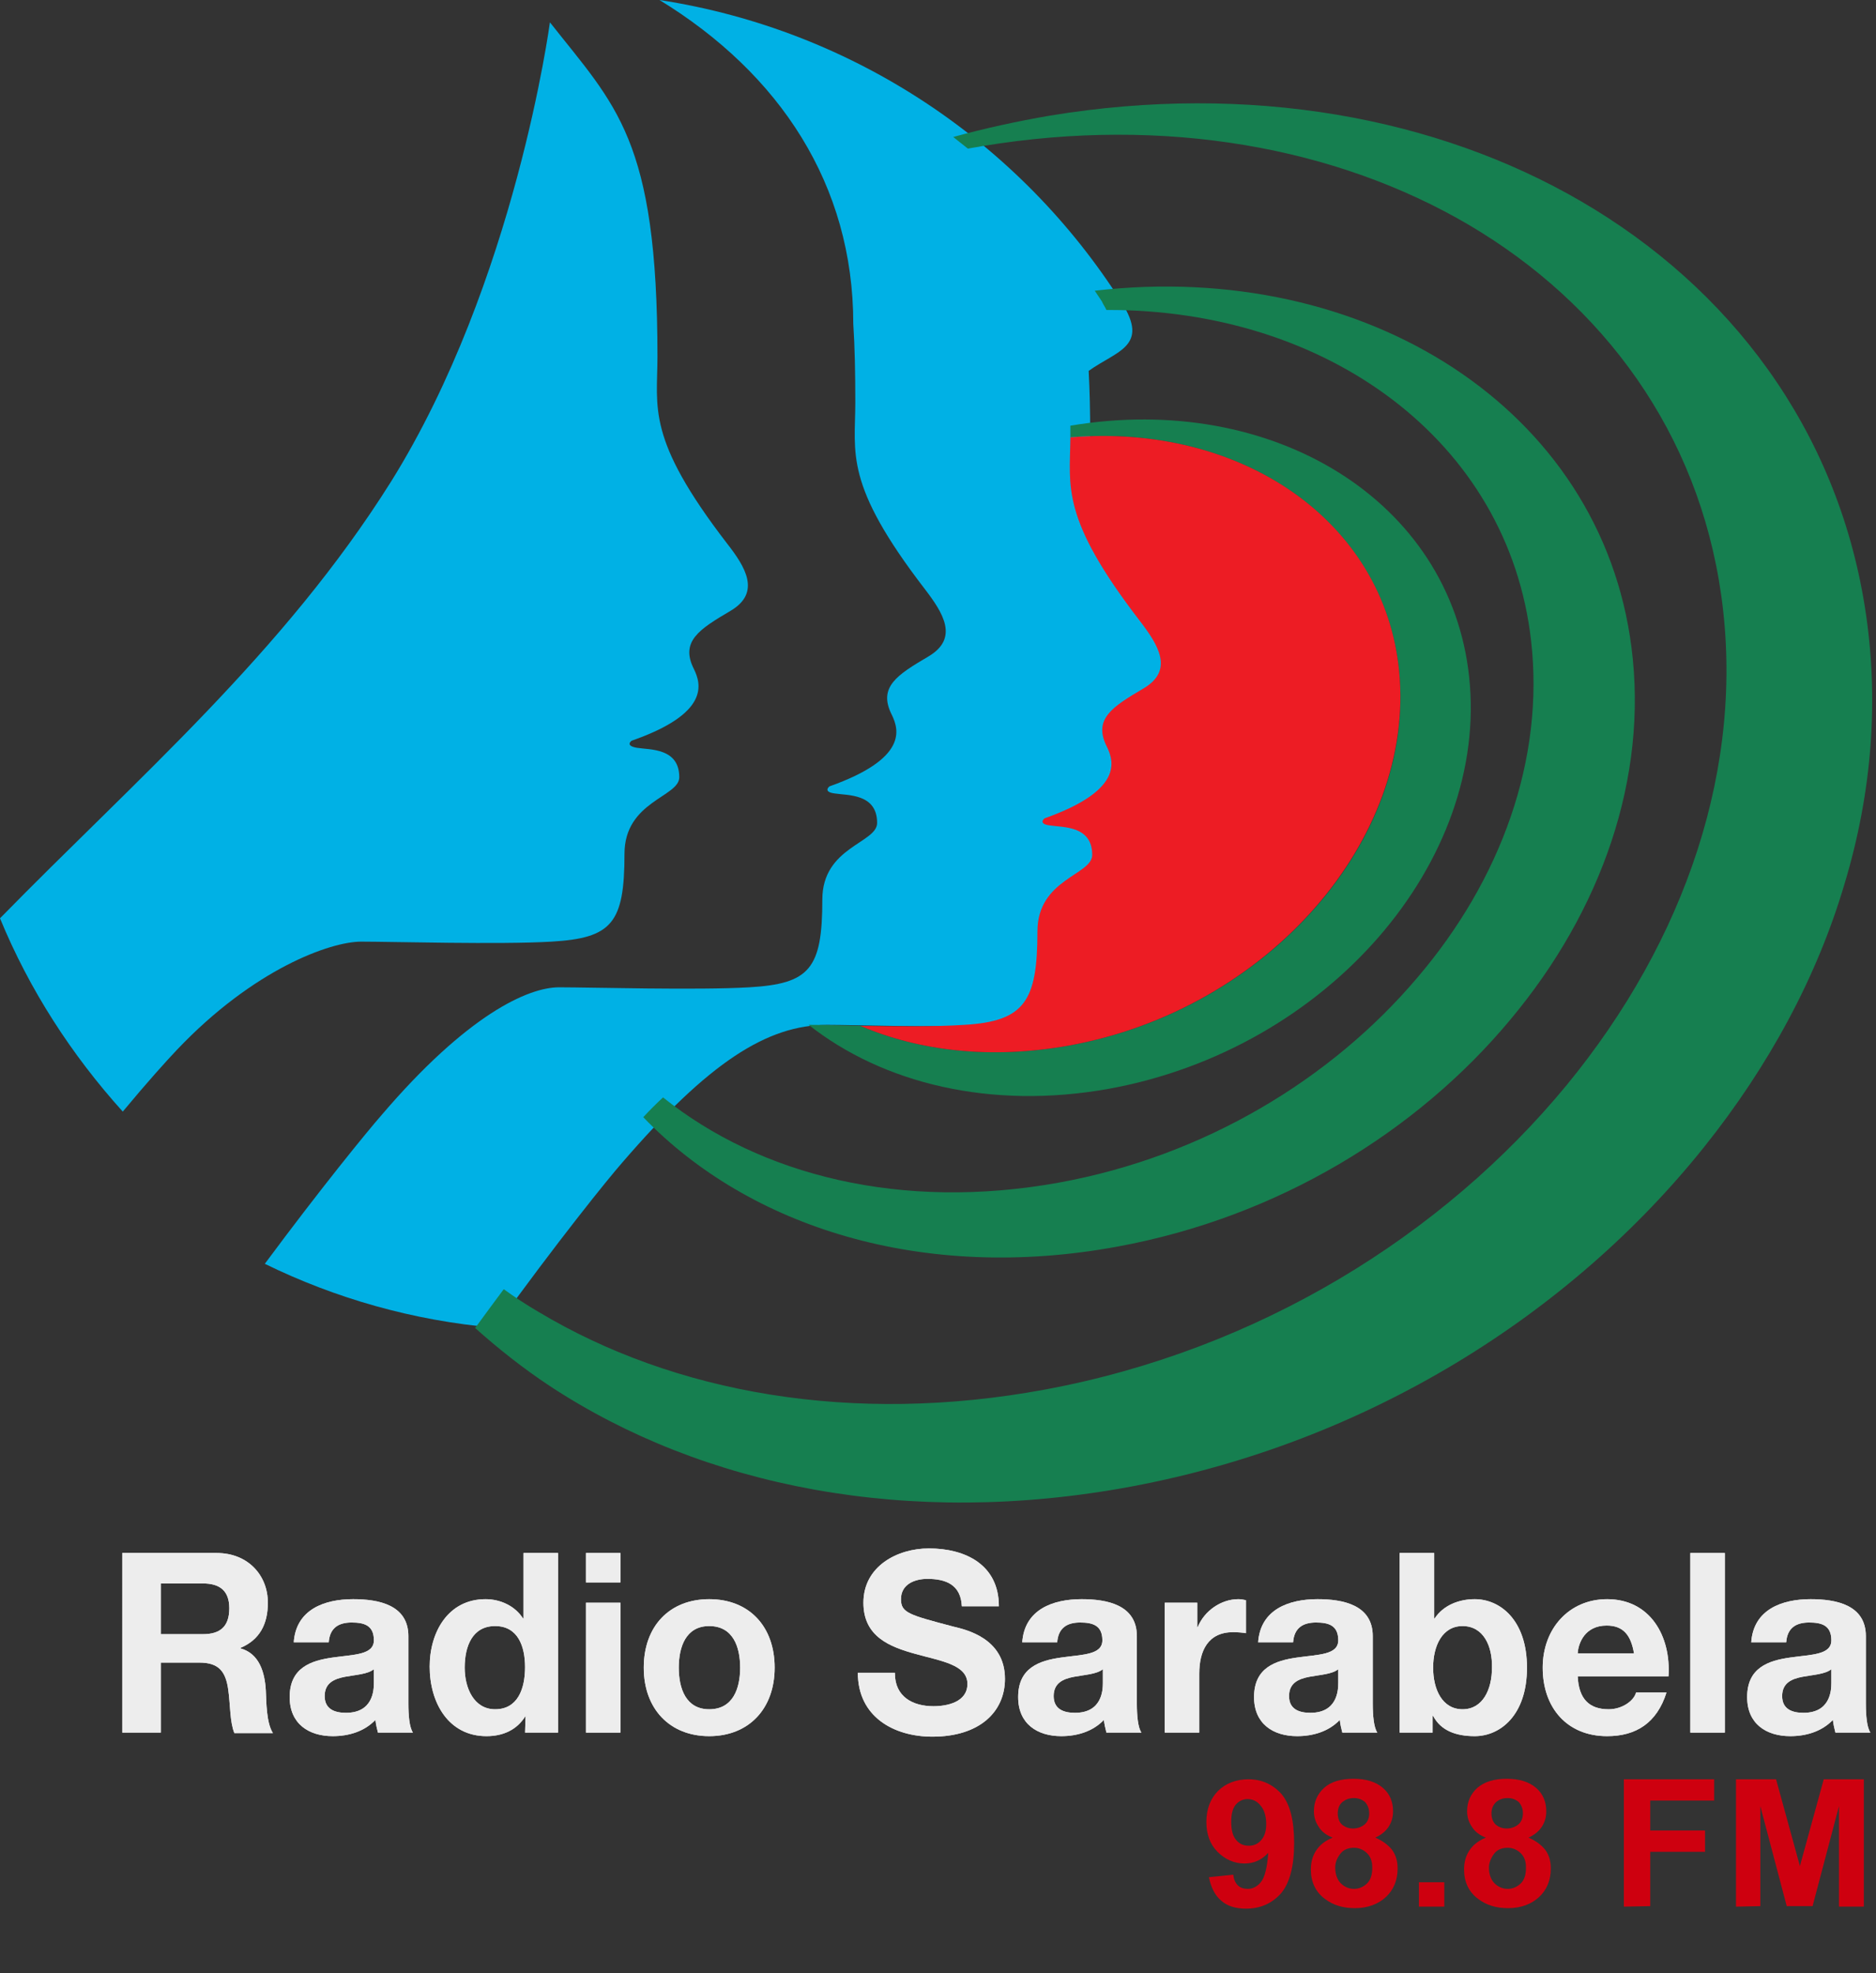 <?xml version="1.0" encoding="utf-8"?>
<!-- Generator: Adobe Illustrator 26.0.1, SVG Export Plug-In . SVG Version: 6.00 Build 0)  -->
<svg version="1.1" id="Layer_1" xmlns="http://www.w3.org/2000/svg" xmlns:xlink="http://www.w3.org/1999/xlink" x="0px" y="0px"
	 viewBox="0 0 369.8 388.9" style="enable-background:new 0 0 369.8 388.9;" xml:space="preserve">
<rect x="0" y="0" width="369.8" height="388.9" fill="#333333" stroke="none"/>
<style type="text/css">
	.st0{fill:#EDEDED;}
	.st1{fill:#00B1E5;}
	.st2{fill:#167F50;}
	.st3{fill:#ED1C24;}
	.st4{fill:#CE000F;}
</style>
<g>
	<g>
		<path class="st0" d="M24.1,306.1h18.6c6.2,0,10.1,4.4,10.1,9.8c0,4.2-1.6,7.3-5.4,8.9v0.1c3.7,1,4.8,4.7,5,8.3
			c0.1,2.2,0.1,6.4,1.4,8.4h-7.6c-0.9-2.2-0.8-5.7-1.2-8.5c-0.5-3.7-1.9-5.4-5.7-5.4h-7.6v13.8h-7.6
			C24.1,341.5,24.1,306.1,24.1,306.1z M31.7,322.1H40c3.4,0,5.2-1.5,5.2-5.1c0-3.4-1.8-4.9-5.2-4.9h-8.3V322.1z"/>
		<path class="st0" d="M57.9,323.8c0.4-6.6,6.1-8.6,11.7-8.6c5,0,10.9,1.1,10.9,7.3v13.3c0,2.3,0.2,4.7,0.9,5.7h-6.9
			c-0.2-0.8-0.4-1.6-0.5-2.5c-2.2,2.3-5.3,3.2-8.4,3.2c-4.7,0-8.5-2.4-8.5-7.7c0-5.8,4.2-7.2,8.5-7.8c4.2-0.6,8.1-0.5,8.1-3.4
			c0-3-2-3.5-4.4-3.5c-2.6,0-4.3,1.1-4.5,3.9h-6.9V323.8z M73.7,329c-1.2,1-3.6,1.1-5.7,1.5s-4,1.2-4,3.8c0,2.6,2,3.3,4.2,3.3
			c5.3,0,5.5-4.4,5.5-5.9V329z"/>
		<path class="st0" d="M103.6,338.2L103.6,338.2c-1.7,2.8-4.5,4-7.7,4c-7.5,0-11.2-6.6-11.2-13.7c0-6.9,3.7-13.3,11-13.3
			c2.9,0,5.8,1.3,7.4,3.8l0,0h0.1v-12.9h6.8v35.4h-6.5L103.6,338.2L103.6,338.2z M97.6,320.5c-4.5,0-6,4-6,8.2c0,4,1.8,8.2,6,8.2
			c4.5,0,5.9-4.1,5.9-8.3C103.5,324.5,102.1,320.5,97.6,320.5z"/>
		<path class="st0" d="M122.3,311.9h-6.8v-5.8h6.8V311.9z M115.5,315.9h6.8v25.6h-6.8V315.9z"/>
		<path class="st0" d="M139.8,315.2c7.9,0,12.9,5.4,12.9,13.5s-5.1,13.5-12.9,13.5c-7.8,0-12.9-5.4-12.9-13.5
			C126.9,320.5,132,315.2,139.8,315.2z M139.8,336.9c4.7,0,6.1-4.1,6.1-8.2s-1.4-8.2-6.1-8.2c-4.6,0-6,4.1-6,8.2
			S135.2,336.9,139.8,336.9z"/>
		<path class="st0" d="M176.4,329.8c0,4.7,3.6,6.5,7.6,6.5c2.7,0,6.7-0.8,6.7-4.4c0-3.8-5.2-4.5-10.2-5.9
			c-5.1-1.4-10.3-3.4-10.3-10.1c0-7.2,6.7-10.7,12.9-10.7c7.2,0,13.8,3.2,13.8,11.4h-7.3c-0.2-4.3-3.2-5.4-6.8-5.4
			c-2.4,0-5.2,1-5.2,4c0,2.7,1.6,3.1,10.3,5.4c2.5,0.6,10.2,2.3,10.2,10.3c0,6.5-5,11.4-14.3,11.4c-7.6,0-14.7-3.9-14.7-12.6h7.3
			V329.8z"/>
		<path class="st0" d="M201.5,323.8c0.4-6.6,6.1-8.6,11.7-8.6c5,0,10.9,1.1,10.9,7.3v13.3c0,2.3,0.2,4.7,0.9,5.7h-6.9
			c-0.2-0.8-0.4-1.6-0.5-2.5c-2.2,2.3-5.3,3.2-8.4,3.2c-4.7,0-8.5-2.4-8.5-7.7c0-5.8,4.2-7.2,8.5-7.8c4.2-0.6,8.1-0.5,8.1-3.4
			c0-3-2-3.5-4.4-3.5c-2.6,0-4.3,1.1-4.5,3.9h-6.9V323.8z M217.4,329c-1.2,1-3.6,1.1-5.7,1.5c-2.1,0.4-4,1.2-4,3.8
			c0,2.6,2,3.3,4.2,3.3c5.3,0,5.5-4.4,5.5-5.9V329z"/>
		<path class="st0" d="M229.5,315.9h6.5v4.8h0.1c1.3-3.2,4.6-5.5,8-5.5c0.5,0,1.1,0.1,1.5,0.2v6.5c-0.6-0.1-1.6-0.2-2.5-0.2
			c-5,0-6.7,3.7-6.7,8.2v11.6h-6.8v-25.6H229.5z"/>
		<path class="st0" d="M248,323.8c0.4-6.6,6.1-8.6,11.7-8.6c5,0,10.9,1.1,10.9,7.3v13.3c0,2.3,0.2,4.7,0.9,5.7h-6.9
			c-0.2-0.8-0.4-1.6-0.5-2.5c-2.2,2.3-5.3,3.2-8.4,3.2c-4.7,0-8.5-2.4-8.5-7.7c0-5.8,4.2-7.2,8.5-7.8c4.2-0.6,8.1-0.5,8.1-3.4
			c0-3-2-3.5-4.4-3.5c-2.6,0-4.3,1.1-4.5,3.9H248V323.8z M263.8,329c-1.2,1-3.6,1.1-5.7,1.5s-4,1.2-4,3.8c0,2.6,2,3.3,4.2,3.3
			c5.3,0,5.5-4.4,5.5-5.9V329z"/>
		<path class="st0" d="M275.9,306.1h6.8V319h0.1c1.7-2.6,4.8-3.8,7.9-3.8c5,0,10.3,4.1,10.3,13.5s-5.3,13.5-10.3,13.5
			c-3.7,0-6.7-1.1-8.2-4h-0.1v3.3h-6.5L275.9,306.1L275.9,306.1z M288.3,320.5c-4,0-5.8,3.9-5.8,8.2c0,4.3,1.8,8.2,5.8,8.2
			s5.8-3.9,5.8-8.2C294.2,324.4,292.4,320.5,288.3,320.5z"/>
		<path class="st0" d="M311,330.4c0.2,4.5,2.3,6.5,6.1,6.5c2.7,0,5-1.7,5.4-3.3h6c-1.9,6-6,8.6-11.7,8.6c-7.9,0-12.7-5.6-12.7-13.5
			c0-7.7,5.2-13.5,12.7-13.5c8.5,0,12.6,7.3,12.1,15.2L311,330.4L311,330.4z M322.1,325.9c-0.6-3.6-2.1-5.5-5.4-5.5
			c-4.3,0-5.6,3.5-5.7,5.5H322.1z"/>
		<path class="st0" d="M333.2,306.1h6.8v35.4h-6.8V306.1z"/>
		<path class="st0" d="M345.2,323.8c0.4-6.6,6.1-8.6,11.7-8.6c5,0,10.9,1.1,10.9,7.3v13.3c0,2.3,0.2,4.7,0.9,5.7h-6.9
			c-0.2-0.8-0.4-1.6-0.5-2.5c-2.2,2.3-5.3,3.2-8.4,3.2c-4.7,0-8.5-2.4-8.5-7.7c0-5.8,4.2-7.2,8.5-7.8c4.2-0.6,8.1-0.5,8.1-3.4
			c0-3-2-3.5-4.4-3.5c-2.6,0-4.3,1.1-4.5,3.9h-6.9V323.8z M361,329c-1.2,1-3.6,1.1-5.7,1.5s-4,1.2-4,3.8c0,2.6,2,3.3,4.2,3.3
			c5.3,0,5.5-4.4,5.5-5.9V329z"/>
	</g>
	<path class="st1" d="M163.1,202c6.1,0,20.9,0.6,30.9,0c11.9-0.7,14.4-4.6,14.4-18.4c0-10.5,10.8-11.2,10.8-15.1
		c0-5.8-5.8-5.4-8.3-5.8c-2.5-0.4-1.1-1.4-1.1-1.4c15.5-5.4,13.7-11.2,12.3-14.1c-2.8-5.5,1.1-7.9,7.2-11.5
		c6.1-3.6,2.9-8.6-0.7-13.3c-16-20.8-13.7-26.7-13.7-36.8c0-4.6-0.1-8.7-0.3-12.5c5.6-4,12-4.8,6.5-13.5C201.2,28.2,168.3,5.9,130,0
		c23.7,14.5,38.2,36.4,38.2,63.8l0,0c0.3,4.6,0.4,9.7,0.4,15.5c0,10.1-2.3,16,13.7,36.8c3.6,4.7,6.8,9.7,0.7,13.3s-10,6-7.2,11.5
		c1.4,2.9,3.2,8.6-12.3,14.1c0,0-1.4,1.1,1.1,1.4c2.5,0.4,8.3,0,8.3,5.8c0,4-10.8,4.7-10.8,15.1c0,13.7-2.5,16.6-14.4,17.3
		c-10.1,0.6-31.4,0-37.5,0s-18.1,5.4-35,25.2c-2.8,3.2-11.8,14.2-23,29.3c13.9,6.8,29.2,11.2,45.4,12.6
		c12.2-16.9,22.2-29.3,25.1-32.6C139.7,209.4,151.2,202,163.1,202z"/>
	<path class="st1" d="M71.2,185.6c6.1,0,27.4,0.6,37.5,0c11.9-0.7,14.4-3.6,14.4-17.3c0-10.4,10.8-11.2,10.8-15.1
		c0-5.8-5.8-5.4-8.3-5.8c-2.5-0.4-1.1-1.4-1.1-1.4c15.5-5.4,13.7-11.2,12.3-14.1c-2.8-5.5,1.1-7.9,7.2-11.5
		c6.1-3.6,2.9-8.7-0.7-13.3c-16-20.8-13.7-26.7-13.7-36.8c0-42.9-8.2-49.4-21.2-65.9c0,0-6.8,51.2-31.3,90.5
		C55.9,128.7,26.7,153.7,0,181c5.8,14.1,14.1,26.9,24.2,38.1c4.9-5.9,8.7-10.1,10.7-12.2C50,191,65.1,185.6,71.2,185.6z"/>
	<path class="st2" d="M367.6,119.6c-5.6-35.2-26.7-62.9-55.9-79.9c-28.5-16.6-65.4-23.4-104.8-16.9c-6.4,1.1-12.8,2.5-19,4.2
		c1,0.8,1.9,1.5,2.9,2.3c0.9-0.2,1.9-0.3,2.8-0.5c36.2-6,70,0.3,95.9,15.5c26.5,15.6,45.3,41,49.8,73.1c4.7,33.5-7,67.9-30.5,96.5
		c-24.3,29.5-60.7,52.2-102.9,60c-37.9,7-73,0.7-99.7-15.3c-2.4-1.4-4.7-2.9-6.9-4.5c-1.8,2.4-3.7,5-5.6,7.6h-0.1
		c4.6,4.1,9.5,8,14.8,11.5C138.5,293,179,301.2,223,293c46.6-8.7,86.6-34,112.9-66.9c12.8-16,22.3-33.6,27.7-51.9
		C369,156.3,370.5,137.8,367.6,119.6z"/>
	<path class="st2" d="M218.1,61.1c43.5-0.2,79.2,25.8,83.7,65.1c2.7,23.4-5.9,47.2-22.5,66.6c-16.9,19.9-41.9,35.1-70.6,40.3
		c-31,5.6-58.8-1.4-78-16.8c-1.3,1.2-2.6,2.5-3.9,3.9c20.9,21.7,55.1,32.6,93.5,25.5c31.6-5.8,59-22.6,77.4-44.7
		c18-21.5,27.2-47.7,23.9-73.4c-6-47-52.4-76.5-105.8-70.3c0.5,0.7,0.9,1.4,1.4,2.1C217.5,60.1,217.9,60.6,218.1,61.1z"/>
	<path class="st2" d="M218.6,214.6c43.3-7.9,74.9-44.9,71-81.2c-3.7-34.7-38.7-56.2-78.6-49.5c0,0.6,0,1.2,0,1.7c0,0.2,0,0.4,0,0.6
		c33.6-2.8,61.8,16.4,64.8,46.1c3.3,33.1-25.7,66.7-65.2,73.8c-15.2,2.7-29.3,1.1-41-3.9c-4.1-0.1-7.8-0.2-10.2-0.2
		C174,213.5,195.2,218.8,218.6,214.6z"/>
	<path class="st3" d="M210.6,206.1c39.4-7.1,68.4-40.7,65.2-73.8c-2.9-29.7-31.2-48.9-64.8-46.1c-0.1,9.8-2,15.8,13.7,36.2
		c3.6,4.7,6.8,9.7,0.7,13.3s-10,6-7.2,11.5c1.4,2.9,3.2,8.6-12.3,14.1c0,0-1.4,1.1,1.1,1.4c2.5,0.4,8.3,0,8.3,5.8
		c0,4-10.8,4.7-10.8,15.1c0,13.7-2.5,17.7-14.4,18.4c-6.1,0.4-13.9,0.3-20.5,0.2C181.3,207.2,195.4,208.8,210.6,206.1z"/>
	<g>
		<path class="st0" d="M24.1,306.1h18.6c6.2,0,10.1,4.4,10.1,9.8c0,4.2-1.6,7.3-5.4,8.9v0.1c3.7,1,4.8,4.7,5,8.3
			c0.1,2.2,0.1,6.4,1.4,8.4h-7.6c-0.9-2.2-0.8-5.7-1.2-8.5c-0.5-3.7-1.9-5.4-5.7-5.4h-7.6v13.8h-7.6
			C24.1,341.5,24.1,306.1,24.1,306.1z M31.7,322.1H40c3.4,0,5.2-1.5,5.2-5.1c0-3.4-1.8-4.9-5.2-4.9h-8.3V322.1z"/>
		<path class="st0" d="M57.9,323.8c0.4-6.6,6.1-8.6,11.7-8.6c5,0,10.9,1.1,10.9,7.3v13.3c0,2.3,0.2,4.7,0.9,5.7h-6.9
			c-0.2-0.8-0.4-1.6-0.5-2.5c-2.2,2.3-5.3,3.2-8.4,3.2c-4.7,0-8.5-2.4-8.5-7.7c0-5.8,4.2-7.2,8.5-7.8c4.2-0.6,8.1-0.5,8.1-3.4
			c0-3-2-3.5-4.4-3.5c-2.6,0-4.3,1.1-4.5,3.9h-6.9V323.8z M73.7,329c-1.2,1-3.6,1.1-5.7,1.5s-4,1.2-4,3.8c0,2.6,2,3.3,4.2,3.3
			c5.3,0,5.5-4.4,5.5-5.9V329z"/>
		<path class="st0" d="M103.6,338.2L103.6,338.2c-1.7,2.8-4.5,4-7.7,4c-7.5,0-11.2-6.6-11.2-13.7c0-6.9,3.7-13.3,11-13.3
			c2.9,0,5.8,1.3,7.4,3.8l0,0h0.1v-12.9h6.8v35.4h-6.5L103.6,338.2L103.6,338.2z M97.6,320.5c-4.5,0-6,4-6,8.2c0,4,1.8,8.2,6,8.2
			c4.5,0,5.9-4.1,5.9-8.3C103.5,324.5,102.1,320.5,97.6,320.5z"/>
		<path class="st0" d="M122.3,311.9h-6.8v-5.8h6.8V311.9z M115.5,315.9h6.8v25.6h-6.8V315.9z"/>
		<path class="st0" d="M139.8,315.2c7.9,0,12.9,5.4,12.9,13.5s-5.1,13.5-12.9,13.5c-7.8,0-12.9-5.4-12.9-13.5
			C126.9,320.5,132,315.2,139.8,315.2z M139.8,336.9c4.7,0,6.1-4.1,6.1-8.2s-1.4-8.2-6.1-8.2c-4.6,0-6,4.1-6,8.2
			S135.2,336.9,139.8,336.9z"/>
		<path class="st0" d="M176.4,329.8c0,4.7,3.6,6.5,7.6,6.5c2.7,0,6.7-0.8,6.7-4.4c0-3.8-5.2-4.5-10.2-5.9
			c-5.1-1.4-10.3-3.4-10.3-10.1c0-7.2,6.7-10.7,12.9-10.7c7.2,0,13.8,3.2,13.8,11.4h-7.3c-0.2-4.3-3.2-5.4-6.8-5.4
			c-2.4,0-5.2,1-5.2,4c0,2.7,1.6,3.1,10.3,5.4c2.5,0.6,10.2,2.3,10.2,10.3c0,6.5-5,11.4-14.3,11.4c-7.6,0-14.7-3.9-14.7-12.6h7.3
			V329.8z"/>
		<path class="st0" d="M201.5,323.8c0.4-6.6,6.1-8.6,11.7-8.6c5,0,10.9,1.1,10.9,7.3v13.3c0,2.3,0.2,4.7,0.9,5.7h-6.9
			c-0.2-0.8-0.4-1.6-0.5-2.5c-2.2,2.3-5.3,3.2-8.4,3.2c-4.7,0-8.5-2.4-8.5-7.7c0-5.8,4.2-7.2,8.5-7.8c4.2-0.6,8.1-0.5,8.1-3.4
			c0-3-2-3.5-4.4-3.5c-2.6,0-4.3,1.1-4.5,3.9h-6.9V323.8z M217.4,329c-1.2,1-3.6,1.1-5.7,1.5c-2.1,0.4-4,1.2-4,3.8
			c0,2.6,2,3.3,4.2,3.3c5.3,0,5.5-4.4,5.5-5.9V329z"/>
		<path class="st0" d="M229.5,315.9h6.5v4.8h0.1c1.3-3.2,4.6-5.5,8-5.5c0.5,0,1.1,0.1,1.5,0.2v6.5c-0.6-0.1-1.6-0.2-2.5-0.2
			c-5,0-6.7,3.7-6.7,8.2v11.6h-6.8v-25.6H229.5z"/>
		<path class="st0" d="M248,323.8c0.4-6.6,6.1-8.6,11.7-8.6c5,0,10.9,1.1,10.9,7.3v13.3c0,2.3,0.2,4.7,0.9,5.7h-6.9
			c-0.2-0.8-0.4-1.6-0.5-2.5c-2.2,2.3-5.3,3.2-8.4,3.2c-4.7,0-8.5-2.4-8.5-7.7c0-5.8,4.2-7.2,8.5-7.8c4.2-0.6,8.1-0.5,8.1-3.4
			c0-3-2-3.5-4.4-3.5c-2.6,0-4.3,1.1-4.5,3.9H248V323.8z M263.8,329c-1.2,1-3.6,1.1-5.7,1.5s-4,1.2-4,3.8c0,2.6,2,3.3,4.2,3.3
			c5.3,0,5.5-4.4,5.5-5.9V329z"/>
		<path class="st0" d="M275.9,306.1h6.8V319h0.1c1.7-2.6,4.8-3.8,7.9-3.8c5,0,10.3,4.1,10.3,13.5s-5.3,13.5-10.3,13.5
			c-3.7,0-6.7-1.1-8.2-4h-0.1v3.3h-6.5L275.9,306.1L275.9,306.1z M288.3,320.5c-4,0-5.8,3.9-5.8,8.2c0,4.3,1.8,8.2,5.8,8.2
			s5.8-3.9,5.8-8.2C294.2,324.4,292.4,320.5,288.3,320.5z"/>
		<path class="st0" d="M311,330.4c0.2,4.5,2.3,6.5,6.1,6.5c2.7,0,5-1.7,5.4-3.3h6c-1.9,6-6,8.6-11.7,8.6c-7.9,0-12.7-5.6-12.7-13.5
			c0-7.7,5.2-13.5,12.7-13.5c8.5,0,12.6,7.3,12.1,15.2L311,330.4L311,330.4z M322.1,325.9c-0.6-3.6-2.1-5.5-5.4-5.5
			c-4.3,0-5.6,3.5-5.7,5.5H322.1z"/>
		<path class="st0" d="M333.2,306.1h6.8v35.4h-6.8V306.1z"/>
		<path class="st0" d="M345.2,323.8c0.4-6.6,6.1-8.6,11.7-8.6c5,0,10.9,1.1,10.9,7.3v13.3c0,2.3,0.2,4.7,0.9,5.7h-6.9
			c-0.2-0.8-0.4-1.6-0.5-2.5c-2.2,2.3-5.3,3.2-8.4,3.2c-4.7,0-8.5-2.4-8.5-7.7c0-5.8,4.2-7.2,8.5-7.8c4.2-0.6,8.1-0.5,8.1-3.4
			c0-3-2-3.5-4.4-3.5c-2.6,0-4.3,1.1-4.5,3.9h-6.9V323.8z M361,329c-1.2,1-3.6,1.1-5.7,1.5s-4,1.2-4,3.8c0,2.6,2,3.3,4.2,3.3
			c5.3,0,5.5-4.4,5.5-5.9V329z"/>
	</g>
	<g>
		<path class="st4" d="M238.3,370l4.8-0.5c0.1,0.9,0.4,1.6,0.9,2.1s1.2,0.7,2,0.7c1,0,1.9-0.5,2.6-1.4c0.7-0.9,1.2-2.8,1.4-5.7
			c-1.3,1.4-2.8,2.1-4.7,2.1c-2,0-3.8-0.8-5.3-2.3s-2.2-3.5-2.2-5.9c0-2.5,0.8-4.6,2.3-6.1s3.6-2.3,6-2.3c2.6,0,4.8,1,6.5,2.9
			c1.7,2,2.5,5.2,2.5,9.7c0,4.6-0.9,7.9-2.6,9.9c-1.8,2-4.1,3-6.9,3c-2,0-3.7-0.5-4.9-1.6C239.5,373.6,238.7,372,238.3,370z
			 M249.6,359.5c0-1.5-0.4-2.8-1.1-3.6c-0.7-0.9-1.6-1.3-2.6-1.3c-0.9,0-1.7,0.4-2.3,1.1s-0.9,1.8-0.9,3.4s0.3,2.8,1,3.6
			c0.7,0.8,1.5,1.1,2.5,1.1s1.8-0.4,2.4-1.1C249.3,361.9,249.6,360.9,249.6,359.5z"/>
		<path class="st4" d="M262.7,362.2c-1.3-0.5-2.2-1.2-2.8-2.2c-0.6-0.9-0.9-1.9-0.9-3c0-1.9,0.7-3.4,2-4.6s3.3-1.8,5.8-1.8
			s4.4,0.6,5.8,1.8c1.4,1.2,2,2.8,2,4.6c0,1.2-0.3,2.2-0.9,3.1s-1.5,1.6-2.6,2.1c1.4,0.6,2.5,1.4,3.3,2.4c0.8,1.1,1.1,2.3,1.1,3.7
			c0,2.3-0.8,4.2-2.3,5.6s-3.6,2.2-6.1,2.2c-2.4,0-4.3-0.6-5.9-1.8c-1.9-1.4-2.8-3.4-2.8-5.8c0-1.4,0.3-2.6,1-3.7
			C260.1,363.7,261.2,362.8,262.7,362.2z M263.2,368.1c0,1.3,0.4,2.4,1.1,3.1s1.6,1.1,2.6,1.1s1.9-0.4,2.6-1.1s1-1.7,1-3.1
			c0-1.2-0.3-2.1-1-2.8c-0.7-0.7-1.6-1.1-2.6-1.1c-1.2,0-2.1,0.4-2.7,1.2C263.5,366.3,263.2,367.2,263.2,368.1z M263.7,357.4
			c0,1,0.3,1.7,0.8,2.2c0.6,0.5,1.3,0.8,2.2,0.8c0.9,0,1.7-0.3,2.3-0.8c0.6-0.5,0.9-1.3,0.9-2.2c0-0.9-0.3-1.6-0.8-2.2
			c-0.6-0.5-1.3-0.8-2.2-0.8c-1,0-1.7,0.3-2.3,0.8S263.7,356.5,263.7,357.4z"/>
		<path class="st4" d="M279.7,375.8V371h5v4.8H279.7z"/>
		<path class="st4" d="M292.9,362.2c-1.3-0.5-2.2-1.2-2.8-2.2c-0.6-0.9-0.9-1.9-0.9-3c0-1.9,0.7-3.4,2-4.6c1.4-1.2,3.3-1.8,5.8-1.8
			s4.4,0.6,5.8,1.8s2,2.8,2,4.6c0,1.2-0.3,2.2-0.9,3.1s-1.5,1.6-2.6,2.1c1.4,0.6,2.5,1.4,3.3,2.4c0.8,1.1,1.1,2.3,1.1,3.7
			c0,2.3-0.8,4.2-2.3,5.6s-3.6,2.2-6.1,2.2c-2.4,0-4.3-0.6-5.9-1.8c-1.9-1.4-2.8-3.4-2.8-5.8c0-1.4,0.3-2.6,1-3.7
			C290.3,363.7,291.4,362.8,292.9,362.2z M293.5,368.1c0,1.3,0.4,2.4,1.1,3.1s1.6,1.1,2.6,1.1s1.9-0.4,2.6-1.1s1-1.7,1-3.1
			c0-1.2-0.3-2.1-1-2.8c-0.7-0.7-1.6-1.1-2.6-1.1c-1.2,0-2.1,0.4-2.7,1.2S293.5,367.2,293.5,368.1z M294,357.4c0,1,0.3,1.7,0.8,2.2
			c0.6,0.5,1.3,0.8,2.2,0.8c0.9,0,1.7-0.3,2.3-0.8c0.6-0.5,0.9-1.3,0.9-2.2c0-0.9-0.3-1.6-0.8-2.2c-0.6-0.5-1.3-0.8-2.2-0.8
			c-1,0-1.7,0.3-2.3,0.8C294.3,355.8,294,356.5,294,357.4z"/>
		<path class="st4" d="M320.1,375.8v-25.1h17.8v4.2h-12.6v5.9h10.8v4.2h-10.8v10.7L320.1,375.8L320.1,375.8z"/>
		<path class="st4" d="M342.2,375.8v-25.1h7.9l4.7,17.1l4.7-17.1h7.9v25.1h-4.9V356l-5.2,19.7h-5.1L347,356v19.7L342.2,375.8
			L342.2,375.8z"/>
	</g>
</g>
</svg>
